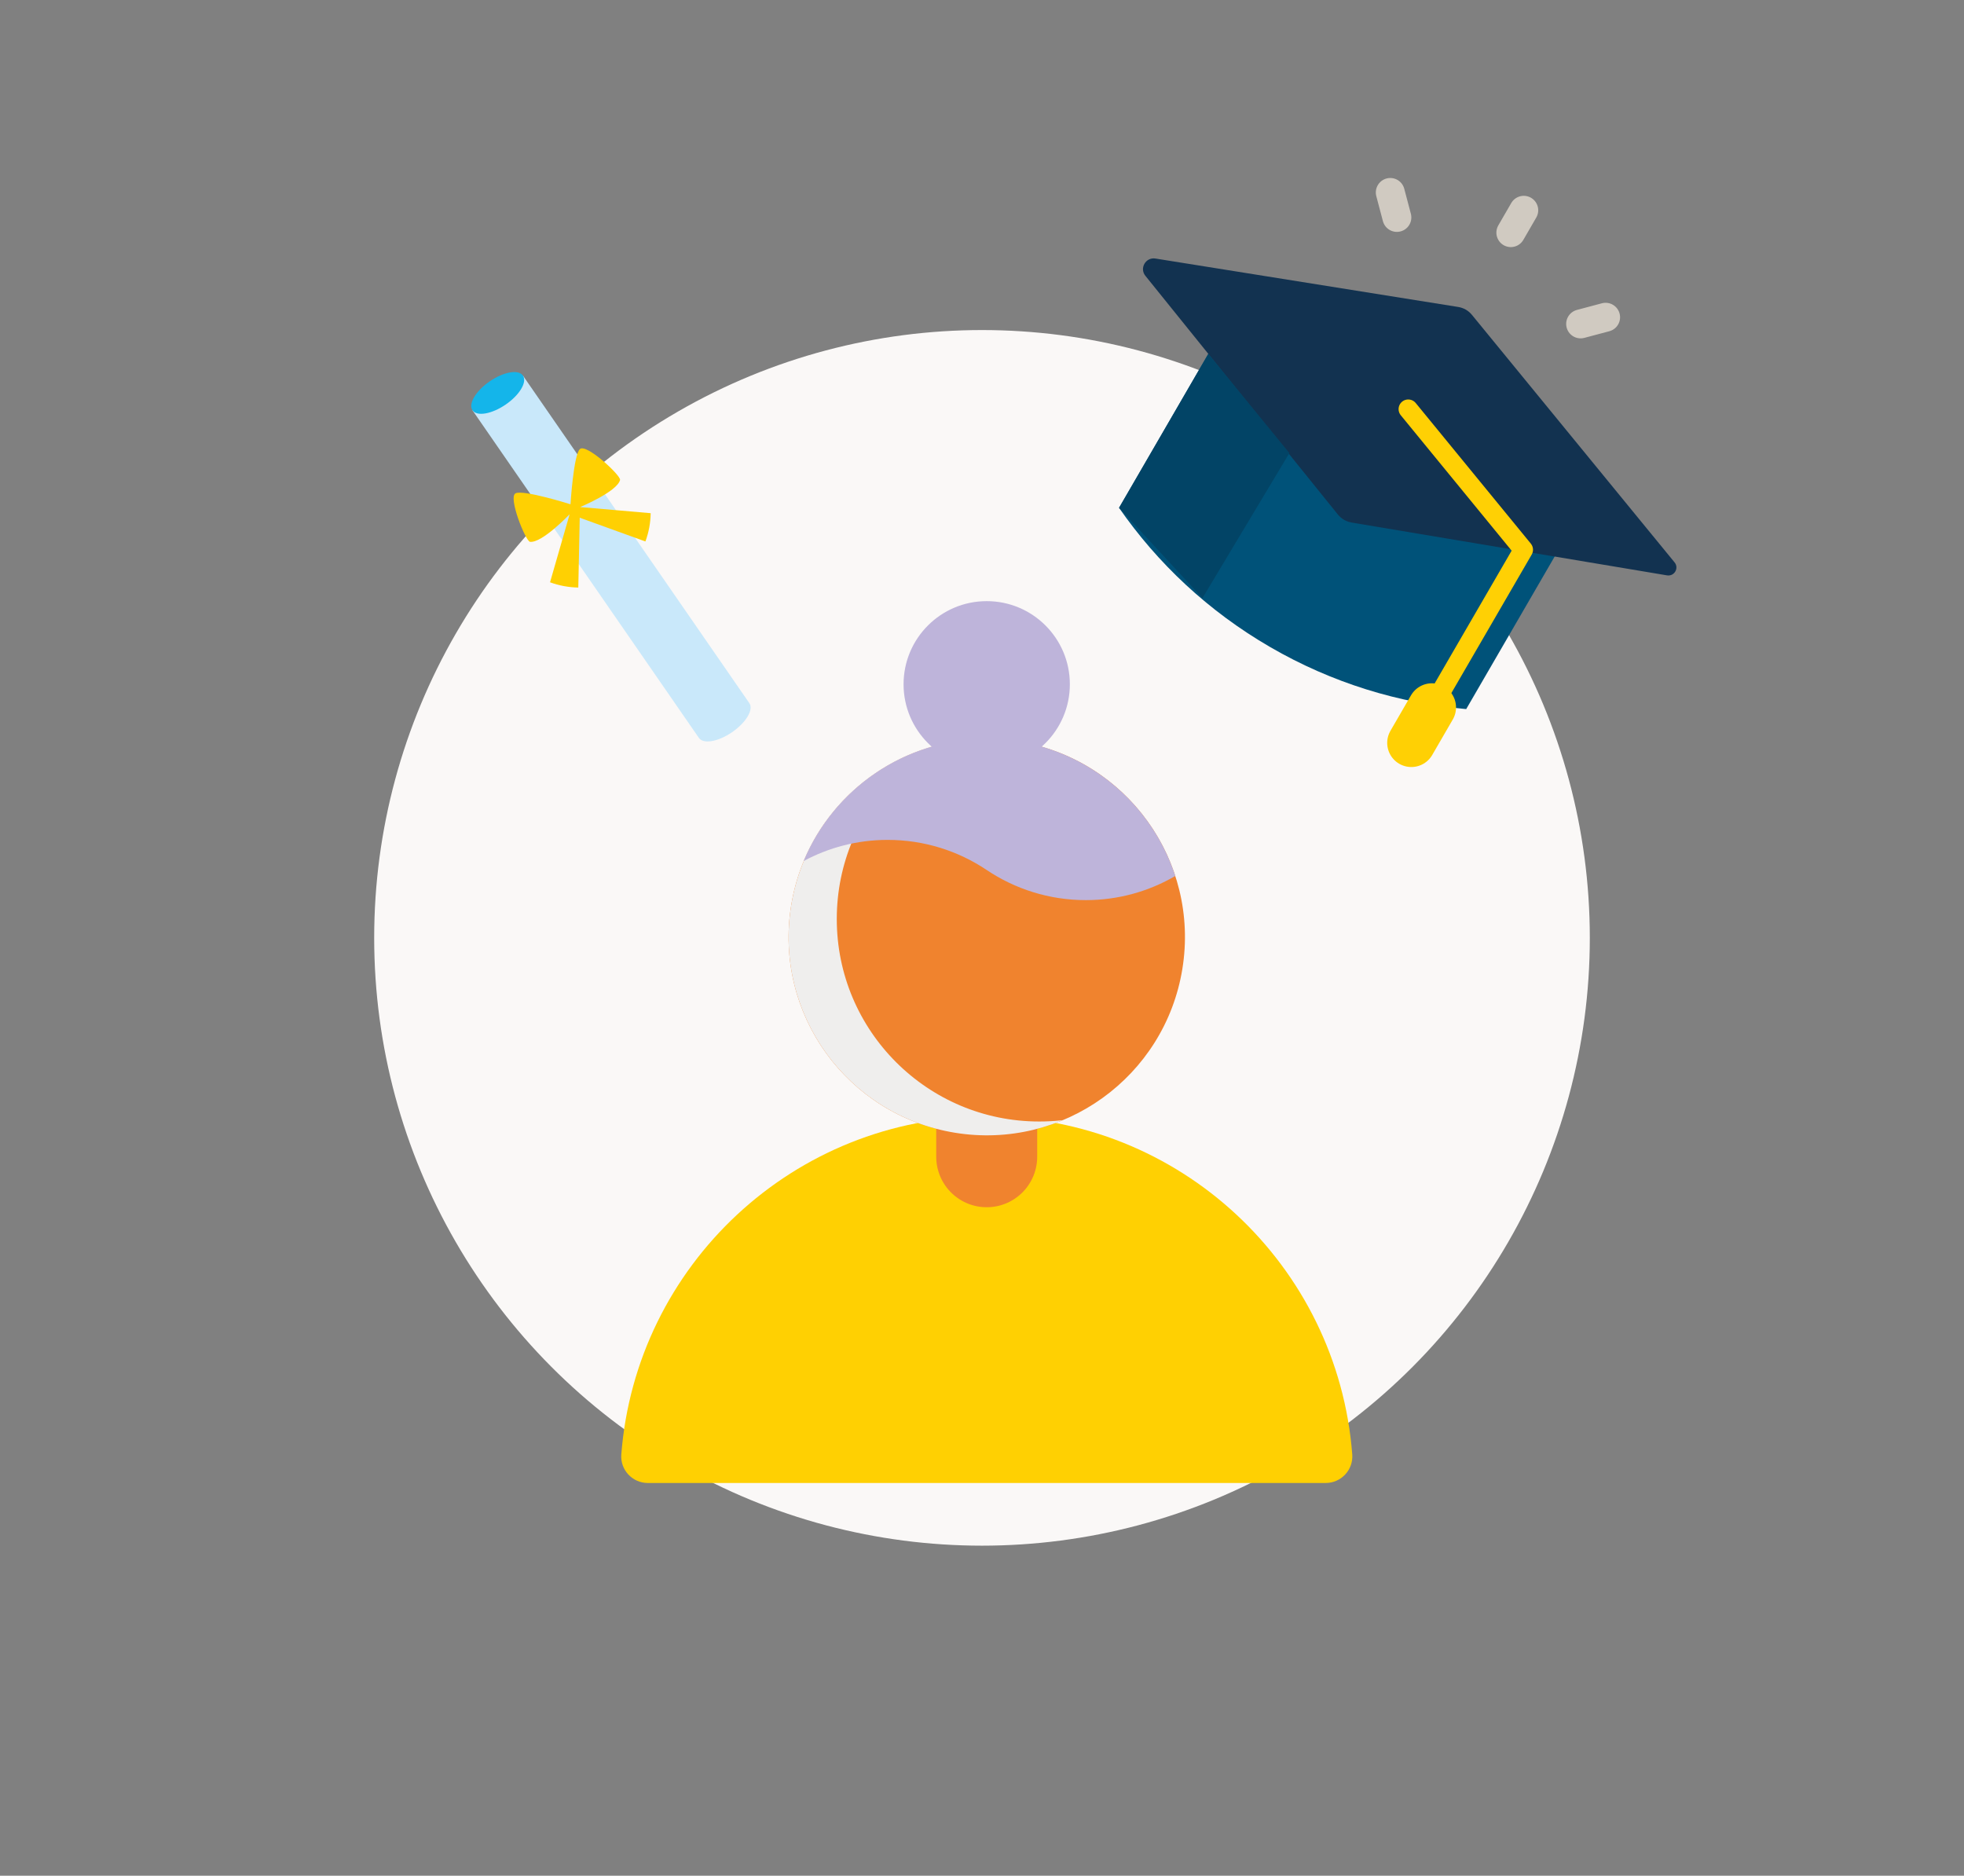 <?xml version="1.0" encoding="UTF-8"?>
<svg preserveAspectRatio="xMidYMid slice" width="89px" height="85px" xmlns="http://www.w3.org/2000/svg" xmlns:xlink="http://www.w3.org/1999/xlink" viewBox="0 0 425.2 425.2">
  <rect x="0" y="0" width="425.2" height="425.2" fill="#808080" stroke="none"/>
  <defs>
    <style>
      .cls-1, .cls-2, .cls-3, .cls-4, .cls-5, .cls-6 {
        fill: none;
      }

      .cls-7 {
        fill: #c9e8fa;
      }

      .cls-2 {
        stroke: #d0cac1;
        stroke-width: 6.26px;
      }

      .cls-2, .cls-3, .cls-4, .cls-6 {
        stroke-linecap: round;
      }

      .cls-2, .cls-5, .cls-6 {
        stroke-miterlimit: 10;
      }

      .cls-8 {
        isolation: isolate;
      }

      .cls-9 {
        fill: #faf8f7;
      }

      .cls-10 {
        mix-blend-mode: multiply;
      }

      .cls-11 {
        fill: #beb4da;
      }

      .cls-12 {
        clip-path: url(#clippath-2);
      }

      .cls-3 {
        stroke-width: 4.18px;
      }

      .cls-3, .cls-4 {
        stroke: #ffd004;
        stroke-linejoin: round;
      }

      .cls-4 {
        stroke-width: 10.45px;
      }

      .cls-13 {
        fill: #005279;
      }

      .cls-5 {
        stroke: #efeeed;
        stroke-width: 17.92px;
      }

      .cls-14 {
        fill: #f0832e;
      }

      .cls-15 {
        fill: #123250;
      }

      .cls-16 {
        fill: #024466;
      }

      .cls-6 {
        stroke: #f0832e;
        stroke-width: 21.86px;
      }

      .cls-17 {
        fill: #14b5ea;
      }

      .cls-18 {
        fill: #ffd002;
      }
    </style>
    <clipPath id="clippath-2">
      <circle class="cls-1" cx="213.62" cy="212.44" r="42.9" transform="translate(-30.29 389.27) rotate(-80.78)"></circle>
    </clipPath>
  </defs>
  <g class="cls-8">
    <g id="Laag_1" data-name="Laag 1">
      <circle class="cls-9" cx="212.6" cy="212.6" r="131.59"></circle>
      <g>
        <g>
          <path class="cls-13" d="M242.27,119.5c8.3,11.97,19.29,22.36,32.73,30.15,13.44,7.79,27.92,12.16,42.43,13.42l26.26-45.29-75.16-43.57-26.26,45.29Z"></path>
          <path class="cls-15" d="M292.59,122.68l68.32,11.44c1.58.26,2.65-1.57,1.63-2.81l-43.88-53.6c-.74-.9-1.77-1.5-2.92-1.69l-65.58-10.49c-2.11-.35-3.53,2.1-2.18,3.75l41.69,51.7c.74.9,1.77,1.5,2.92,1.69Z"></path>
          <polyline class="cls-3" points="304.88 98.13 329.8 128.57 310 162.71"></polyline>
          <line class="cls-4" x1="310" y1="162.71" x2="305.55" y2="170.39"></line>
          <polyline class="cls-16" points="260.33 139.04 279.15 107.64 261.59 86.17 242.27 119.5"></polyline>
        </g>
        <g>
          <line class="cls-2" x1="327.09" y1="59.92" x2="329.89" y2="55.08"></line>
          <line class="cls-2" x1="300.99" y1="51.22" x2="302.42" y2="56.63"></line>
          <line class="cls-2" x1="347.61" y1="78.24" x2="342.2" y2="79.68"></line>
        </g>
      </g>
      <g id="Group_156" data-name="Group 156">
        <path id="Path_2090" data-name="Path 2090" class="cls-7" d="M162.24,161.8c.95,1.39-.72,4.19-3.74,6.27s-6.24,2.63-7.19,1.24l-49.02-70.92,10.93-7.51,49.02,70.92Z"></path>
        <path id="Path_2091" data-name="Path 2091" class="cls-17" d="M102.29,98.38c.95,1.39,4.17.83,7.19-1.24s4.69-4.88,3.74-6.27-4.17-.83-7.19,1.24-4.69,4.88-3.74,6.27"></path>
        <path id="Path_2092" data-name="Path 2092" class="cls-18" d="M123.32,120.9s-5.96,6.26-8.57,5.96c-.94-.11-4.8-9.64-3.14-10.5s11.9,2.37,11.9,2.37c0,0,.65-10.72,2.05-11.96s8.92,5.77,8.68,6.7c-.65,2.54-8.63,5.86-8.63,5.86l15.26,1.33c-.03,2.09-.42,4.16-1.14,6.12l-14.22-5.14-.31,15.12c-2.09-.04-4.16-.42-6.12-1.14l4.24-14.72Z"></path>
      </g>
      <g>
        <g>
          <path class="cls-18" d="M213.62,251.28c-41.75,0-75.96,32.24-79.11,73.18-.25,3.32,2.4,6.16,5.75,6.16h146.75c3.34,0,5.99-2.84,5.75-6.16-3.14-40.94-37.37-73.18-79.11-73.18h-.03Z"></path>
          <line class="cls-6" x1="213.62" y1="259.99" x2="213.62" y2="251.98"></line>
          <circle class="cls-14" cx="213.62" cy="212.44" r="42.9" transform="translate(-30.29 389.27) rotate(-80.78)"></circle>
          <g class="cls-10">
            <g class="cls-12">
              <circle class="cls-5" cx="225" cy="208.52" r="52.8"></circle>
            </g>
          </g>
        </g>
        <g>
          <path class="cls-11" d="M213.62,169.53c-17.86,0-33.17,10.92-39.64,26.44,5.41-2.91,11.6-4.58,18.18-4.58,7.95,0,15.33,2.41,21.46,6.52,6.13,4.11,13.51,6.52,21.46,6.52,7.06,0,13.68-1.91,19.37-5.23-5.58-17.22-21.74-29.68-40.83-29.68h0Z"></path>
          <circle class="cls-11" cx="213.62" cy="157.7" r="18"></circle>
        </g>
      </g>
    </g>
  </g>
</svg>
